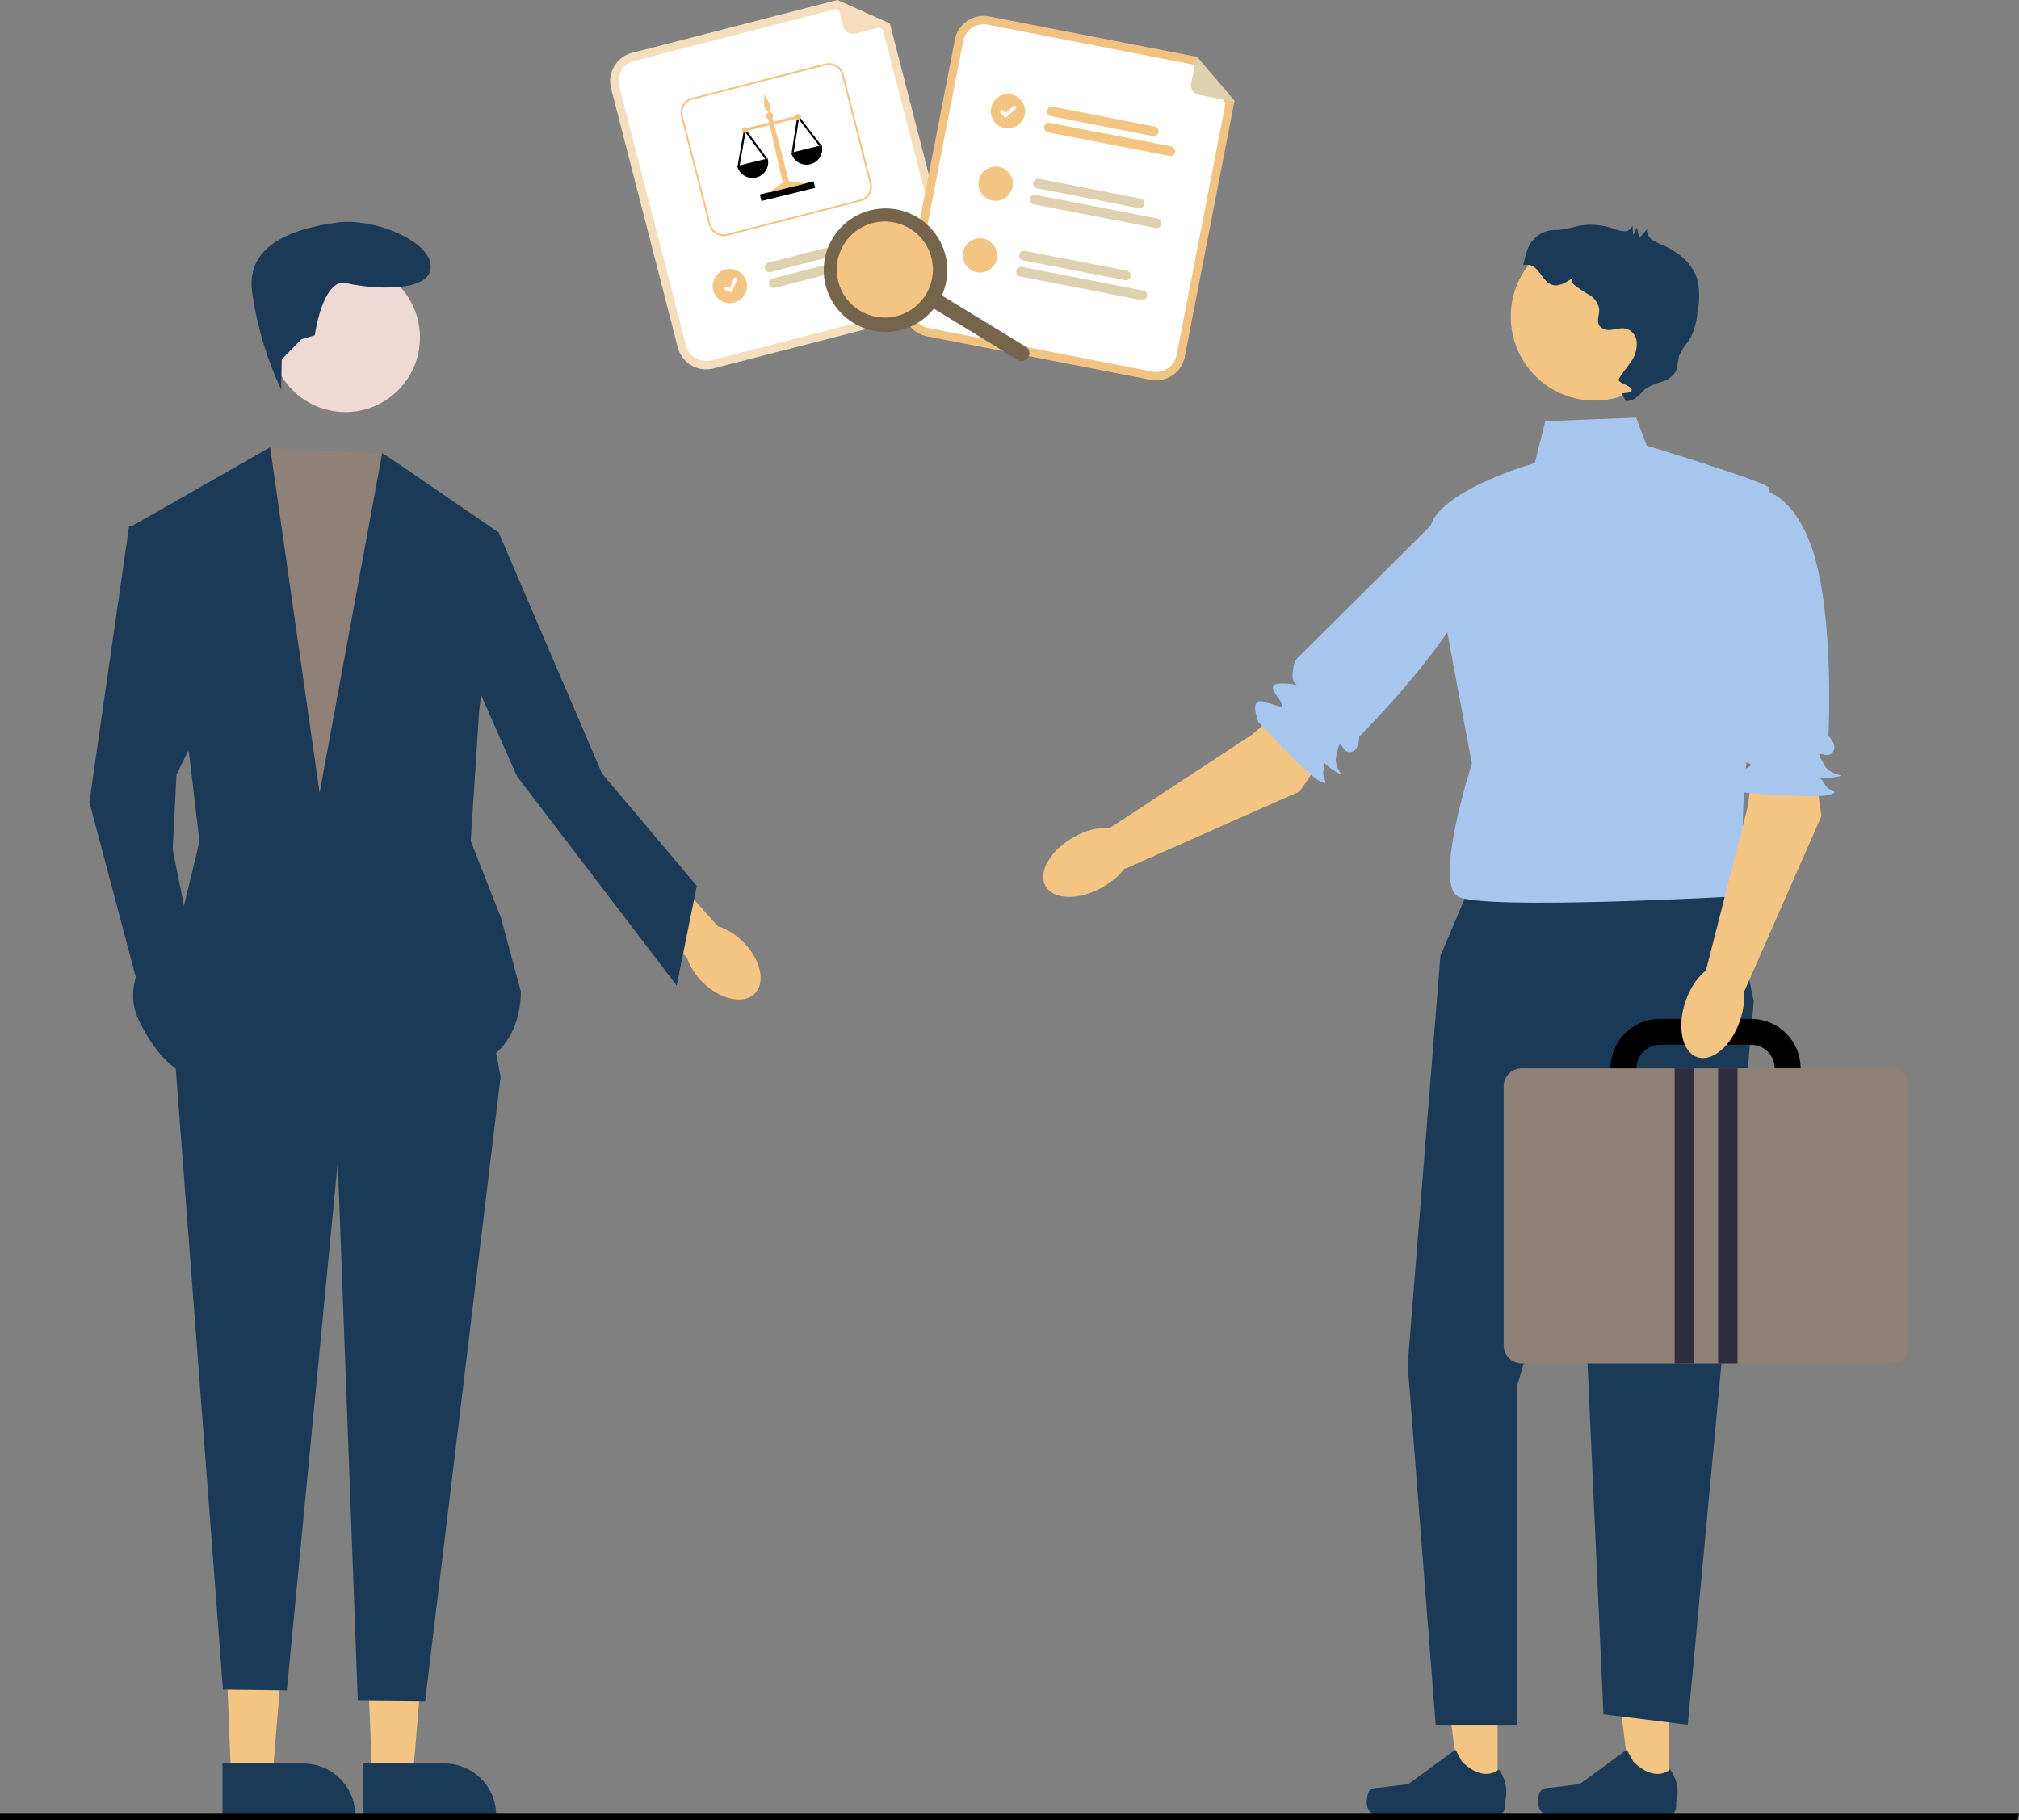 <?xml version="1.0" encoding="UTF-8"?>
<svg xmlns="http://www.w3.org/2000/svg" xmlns:xlink="http://www.w3.org/1999/xlink" id="Groupe_866" data-name="Groupe 866" width="352" height="317.375" viewBox="0 0 352 317.375">
  <rect x="0" y="0" width="352" height="317.375" fill="#808080" stroke="none"/>
  <defs>
    <clipPath id="clip-path">
      <rect id="Rectangle_725" data-name="Rectangle 725" width="352" height="317.375" fill="none"></rect>
    </clipPath>
  </defs>
  <path id="Tracé_3388" data-name="Tracé 3388" d="M245.248,265.969h-6.568l-3.124-25.334h9.693Z" transform="translate(45.709 46.694)" fill="#f4c582"></path>
  <g id="Groupe_867" data-name="Groupe 867">
    <g id="Groupe_866-2" data-name="Groupe 866" clip-path="url(#clip-path)">
      <path id="Tracé_3389" data-name="Tracé 3389" d="M224.877,262.931h0a5.644,5.644,0,0,0-.313,1.857,2.229,2.229,0,0,0,2.229,2.229h20.341a1.521,1.521,0,0,0,1.521-1.521v-.847a6.5,6.5,0,0,0-1.065-5.682s-2.576,2.456-6.423-1.391l-1.134-2.055-8.213,6.006-4.552.56c-1,.123-1.879-.019-2.392.844" transform="translate(43.576 49.583)" fill="#1b3a57"></path>
      <path id="Tracé_3390" data-name="Tracé 3390" d="M220.238,265.969H213.67l-3.124-25.334h9.693Z" transform="translate(40.856 46.694)" fill="#f4c582"></path>
      <path id="Tracé_3391" data-name="Tracé 3391" d="M199.868,262.931h0a5.644,5.644,0,0,0-.313,1.857,2.229,2.229,0,0,0,2.229,2.229h20.341a1.521,1.521,0,0,0,1.521-1.521v-.847a6.5,6.5,0,0,0-1.065-5.682s-2.576,2.456-6.423-1.391l-1.134-2.055-8.213,6.006-4.552.56c-1,.123-1.879-.019-2.392.844" transform="translate(38.723 49.583)" fill="#1b3a57"></path>
      <path id="Tracé_3392" data-name="Tracé 3392" d="M261.612,129.387,215.9,130.606l-4.659,10.97-5.7,71.3,4.875,62.772h14.233V216.408l10.755-36.438,4.266,93.854,14.693,1.828,6.028-64.6,5.485-61.554Z" transform="translate(39.885 25.107)" fill="#1b3a57"></path>
      <path id="Tracé_3393" data-name="Tracé 3393" d="M244.752,60.993l-15.845.609-1.829,7.314s-19.5,5.485-18.283,12.8,7.314,39.614,7.314,39.614-6.7,20.72-2.437,23.159,48.228,0,48.228,0,3.575-9.142,1.746-10.361,5.485-59.725,4.266-60.944-21.33-7.314-21.33-7.314Z" transform="translate(40.505 11.835)" fill="#a7c6ed"></path>
      <path id="Tracé_3394" data-name="Tracé 3394" d="M268,112.726l1.219,8.533-13.408,30.472-6.7-3.657,7.312-28.644,1.219-10.97Z" transform="translate(48.338 21.046)" fill="#f4c582"></path>
      <path id="Tracé_3395" data-name="Tracé 3395" d="M254.534,71.775s6.7-3.047,11.58,7.922,3.656,34.738,3.656,34.738,1.828,1.828.609,3.047-3.534-1.649-1.218,2.227c1.218,2.039,4.875,1.429,1.218,2.039s-2.375-1.094-1.218,1.219c.609,1.218,3.047,1.218.609,1.828s-14.7-.437-14.7-.437-4.189-2-1.752-3.22,3.657-1.458,2.438-1.947-4.266-.49-2.438-2.318,3.047-1.829,1.828-1.829-2.59-2.936-2.59-2.936Z" transform="translate(49.007 13.852)" fill="#a7c6ed"></path>
      <path id="Tracé_3396" data-name="Tracé 3396" d="M286.993,207.467h-64.3a3.14,3.14,0,0,1-3.14-3.14V159.156a3.14,3.14,0,0,1,3.14-3.14h64.3a3.14,3.14,0,0,1,3.14,3.14v45.171a3.14,3.14,0,0,1-3.14,3.14" transform="translate(42.603 30.274)" fill="#8f8177"></path>
      <rect id="Rectangle_722" data-name="Rectangle 722" width="3.378" height="51.451" transform="translate(291.967 186.29)" fill="#2f2e41"></rect>
      <rect id="Rectangle_723" data-name="Rectangle 723" width="3.378" height="51.451" transform="translate(299.547 186.29)" fill="#2f2e41"></rect>
      <path id="Tracé_3397" data-name="Tracé 3397" d="M268.294,157.416h-4.516a4.105,4.105,0,0,0-4.1-4.1H243.771a4.106,4.106,0,0,0-4.1,4.1h-4.516a8.628,8.628,0,0,1,8.617-8.617h15.906a8.627,8.627,0,0,1,8.616,8.617" transform="translate(45.631 28.874)"></path>
      <path id="Tracé_3398" data-name="Tracé 3398" d="M246.193,147.382c1.485-4.445,4.829-7.334,7.468-6.453s3.575,5.2,2.09,9.646-4.828,7.334-7.468,6.453-3.575-5.2-2.09-9.645" transform="translate(47.636 27.316)" fill="#f4c582"></path>
      <path id="Tracé_3399" data-name="Tracé 3399" d="M199.968,111.262l-4.848,7.126-30.439,13.483-2.491-7.219,24.7-16.238,8.293-7.285Z" transform="translate(31.472 19.624)" fill="#f4c582"></path>
      <path id="Tracé_3400" data-name="Tracé 3400" d="M218.863,72.6s7.007,2.265,3.218,13.656-20.7,28.133-20.7,28.133.119,2.583-1.6,2.663-1.5-3.6-2.4.824c-.473,2.328,2.639,4.342-.473,2.328s-1.019-2.408-1.723.079c-.37,1.311,1.43,2.954-.781,1.762s-10.571-10.231-10.571-10.231-1.747-4.3.875-3.558,3.685,1.385,3.114.2-2.823-3.236-.24-3.355,3.484.7,2.584-.118.064-3.916.064-3.916Z" transform="translate(35.56 14.088)" fill="#a7c6ed"></path>
      <path id="Tracé_3401" data-name="Tracé 3401" d="M157.675,122.506c4.092-2.284,8.509-2.166,9.865.264s-.862,6.251-4.954,8.535-8.509,2.166-9.865-.264.862-6.251,4.954-8.535" transform="translate(29.558 23.454)" fill="#f4c582"></path>
      <path id="Tracé_3402" data-name="Tracé 3402" d="M235.222,33.983a14.636,14.636,0,1,1-14.635,14.635,14.635,14.635,0,0,1,14.635-14.635" transform="translate(42.804 6.594)" fill="#f4c582"></path>
      <path id="Tracé_3403" data-name="Tracé 3403" d="M223.176,37.071a5.145,5.145,0,0,1,5.05-3.343c.1,0,.19,0,.284,0a21.071,21.071,0,0,0,3.316-.657,11.9,11.9,0,0,1,6.222.4,5.949,5.949,0,0,0,1.891.48,1.527,1.527,0,0,0,1.525-.992q.057.862.113,1.722.319-.7.639-1.393l.425,1.853,1.366-1.549a1.992,1.992,0,0,0,.814,1.807,7.491,7.491,0,0,0,1.841.949c2.753,1.174,5.339,3.251,6.131,6.136a13.93,13.93,0,0,1-.026,5.63,11.811,11.811,0,0,1-1.39,4.776,13.767,13.767,0,0,0-1.759,2.675c-.327.943-.2,2.024-.669,2.908a4.1,4.1,0,0,1-2.377,1.727,10.7,10.7,0,0,0-2.763,1.163c-.813.586-1.758,2.277-3.531,2.186l-.572-1.075c-.589-.48,1.589-.1,1.612-.859s-2.62-1.227-2.245-1.888c.574-1.013,1.352-1.894,2-2.861a5.254,5.254,0,0,0,1.091-3.835,2.781,2.781,0,0,0-.737-1.434c-1.1-1.126-2.334-.63-3.531-.47a2.2,2.2,0,0,1-2.238-.731c-.5-.835.057-1.9-.011-2.867a3.517,3.517,0,0,0-1.7-2.46,23.247,23.247,0,0,1-2.576-1.707c-.763-.694-.642-.334-.309-1.31-5.675,4.256-4.836-3.093-8.646-2.174A19.323,19.323,0,0,1,223.176,37.071Z" transform="translate(43.159 6.37)" fill="#1b3a57"></path>
      <path id="Tracé_3404" data-name="Tracé 3404" d="M33.938,264.5l7.17-.288,2.3-27.793-10.582.426Z" transform="translate(6.37 45.876)" fill="#f4c582"></path>
      <path id="Tracé_3405" data-name="Tracé 3405" d="M32.485,257.544H46.617a9,9,0,0,1,9.005,9v.293H32.485Z" transform="translate(6.304 49.975)" fill="#1b3a57"></path>
      <path id="Tracé_3406" data-name="Tracé 3406" d="M54.508,263.669l7.17-.288,2.3-27.793-10.582.426Z" transform="translate(10.361 45.715)" fill="#f4c582"></path>
      <path id="Tracé_3407" data-name="Tracé 3407" d="M53.072,257.544H67.2a9,9,0,0,1,9.006,9v.293H53.072Z" transform="translate(10.298 49.975)" fill="#1b3a57"></path>
      <path id="Tracé_3408" data-name="Tracé 3408" d="M77.734,157.295,64.569,266.18l-11.72-.115-3.7-99.345Z" transform="translate(9.537 30.522)" fill="#1b3a57"></path>
      <path id="Tracé_3409" data-name="Tracé 3409" d="M33.808,131.385l42.519-1.118,6.028,32.271L53.979,177.277l-8.885,92.186-11.136-.137L25.338,155.964Z" transform="translate(4.917 25.278)" fill="#1b3a57"></path>
      <path id="Tracé_3410" data-name="Tracé 3410" d="M52.018,38.412A13,13,0,1,1,39.556,51.919,13,13,0,0,1,52.018,38.412" transform="translate(7.674 7.452)" fill="#efd9d5"></path>
      <path id="Tracé_3411" data-name="Tracé 3411" d="M60.719,66.382,68.6,75.7l-.576,73.919-27.764.525L32.956,86l5.237-16.764,1.987-3.789Z" transform="translate(6.395 12.7)" fill="#8f8177"></path>
      <path id="Tracé_3412" data-name="Tracé 3412" d="M112.142,140.131c3.085,3.029,4.024,7.078,2.1,9.041s-5.993,1.1-9.08-1.933a10.834,10.834,0,0,1-2.757-4.3l-12.912-13L95.721,124l12.067,13.447a10.821,10.821,0,0,1,4.355,2.679" transform="translate(17.365 24.062)" fill="#f4c582"></path>
      <path id="Tracé_3413" data-name="Tracé 3413" d="M74.654,78.209l18,41.995,16.53,19.609-3.507,17.37L77.845,120.71S64.837,91.568,63.592,87.58s3.237-12,3.237-12Z" transform="translate(12.298 14.666)" fill="#1b3a57"></path>
      <path id="Tracé_3414" data-name="Tracé 3414" d="M32.055,112.393l-3.823,7.839-.659,13.033,2.954,14.659L22.81,161.832,13.053,124.98l6.93-48.164,3.542-.142Z" transform="translate(2.533 14.878)" fill="#1b3a57"></path>
      <path id="Tracé_3415" data-name="Tracé 3415" d="M41.991,56.375l-.1,5.261a59.481,59.481,0,0,1-5.1-17.289c-.946-8.829,9.016-11,14.895-11.831s16.079,2.9,16.269,7.623S57.475,44.107,53.3,43.094s-5.546,9.09-5.546,9.09l-2.338.685Z" transform="translate(7.127 6.287)" fill="#1b3a57"></path>
      <path id="Tracé_3416" data-name="Tracé 3416" d="M79.773,111.446l-1.459,22.523,5.267,13.385,3.473,12.866s.5,12.394-11.283,13.459-46.06,1.261-46.06,1.261-4.745-.4-9.256-9.678,7.527-18.63,7.527-18.63L31.025,134.1l-1.8-15.3L19.352,79,43.336,65.321l8.629,60.248L62.883,66.31l4.558,3.068L83.2,80.2Z" transform="translate(3.755 12.675)" fill="#1b3a57"></path>
      <path id="Tracé_3417" data-name="Tracé 3417" d="M351.776,266H0v-1.232H352Z" transform="translate(0 51.377)"></path>
      <path id="Tracé_3418" data-name="Tracé 3418" d="M145.549,54.339l-38.476,9.908a5.089,5.089,0,0,1-6.189-3.654L89.25,15.406A5.086,5.086,0,0,1,92.9,9.218L128.7,0l9.162,4.1L149.2,48.15a5.086,5.086,0,0,1-3.654,6.189" transform="translate(17.287)" fill="#f5ddbd"></path>
      <path id="Tracé_3419" data-name="Tracé 3419" d="M93.03,10.383a3.622,3.622,0,0,0-2.6,4.407l11.636,45.186a3.622,3.622,0,0,0,4.407,2.6l38.475-9.907a3.624,3.624,0,0,0,2.6-4.407L136.382,4.9l-8.051-3.6Z" transform="translate(17.525 0.251)" fill="#fff"></path>
      <path id="Tracé_3420" data-name="Tracé 3420" d="M131.339,4.315l-5.955,1.533a1.692,1.692,0,0,1-2.061-1.217l-1.133-4.4a.106.106,0,0,1,.146-.123l9.02,4a.106.106,0,0,1-.017.2Z" transform="translate(23.71 0.02)" fill="#f5ddbd"></path>
      <path id="Tracé_3421" data-name="Tracé 3421" d="M130.247,36.218l-17.518,4.511a.846.846,0,0,1-.421-1.639l17.518-4.511a.846.846,0,1,1,.431,1.637l-.01,0" transform="translate(21.67 6.704)" fill="#dfd0b0"></path>
      <path id="Tracé_3422" data-name="Tracé 3422" d="M134.225,37.8l-20.9,5.382a.846.846,0,0,1-.431-1.637l.01,0,20.9-5.382a.846.846,0,0,1,.422,1.639" transform="translate(21.784 7.013)" fill="#dfd0b0"></path>
      <path id="Tracé_3423" data-name="Tracé 3423" d="M107.056,39.265a2.991,2.991,0,1,1-2.991,2.991,2.992,2.992,0,0,1,2.991-2.991" transform="translate(20.193 7.619)" fill="#f4c582"></path>
      <path id="Tracé_3424" data-name="Tracé 3424" d="M130.774,33.306l-23.265,5.988a2.619,2.619,0,0,1-3.188-1.882l-4.875-18.94a2.621,2.621,0,0,1,1.883-3.188L124.593,9.3a2.621,2.621,0,0,1,3.188,1.883l4.875,18.94a2.62,2.62,0,0,1-1.883,3.187" transform="translate(19.281 1.788)" fill="#fff"></path>
      <path id="Tracé_3425" data-name="Tracé 3425" d="M130.774,33.306,107.509,39.3a2.621,2.621,0,0,1-3.188-1.883l-4.875-18.94a2.62,2.62,0,0,1,1.883-3.187L124.593,9.3a2.622,2.622,0,0,1,3.188,1.883l4.875,18.94a2.62,2.62,0,0,1-1.883,3.187M101.4,15.583A2.313,2.313,0,0,0,99.744,18.4l4.875,18.94A2.313,2.313,0,0,0,107.432,39L130.7,33.008a2.312,2.312,0,0,0,1.661-2.812l-4.875-18.94a2.313,2.313,0,0,0-2.813-1.661Z" transform="translate(19.281 1.788)" fill="#f0c382"></path>
      <path id="Tracé_3426" data-name="Tracé 3426" d="M106.951,43.059a.314.314,0,0,1-.2-.013l0,0-.816-.345a.313.313,0,0,1,.245-.576l.528.224.691-1.627a.313.313,0,0,1,.41-.165l0,.011,0-.011a.314.314,0,0,1,.165.41l-.814,1.914a.31.31,0,0,1-.21.179Z" transform="translate(20.52 7.865)" fill="#fff"></path>
      <rect id="Rectangle_724" data-name="Rectangle 724" width="9.644" height="1.168" transform="translate(132.472 33.919) rotate(-13.795)"></rect>
      <path id="Tracé_3427" data-name="Tracé 3427" d="M110.954,26.463a2.745,2.745,0,0,0,2.011-3.321l-5.331,1.31a2.745,2.745,0,0,0,3.321,2.011" transform="translate(20.886 4.491)"></path>
      <path id="Tracé_3428" data-name="Tracé 3428" d="M108.051,25.294l-.337-.059,1.158-6.616,3.95,5.365-.275.2-3.477-4.722Z" transform="translate(20.902 3.613)"></path>
      <path id="Tracé_3429" data-name="Tracé 3429" d="M118.844,24.526a2.743,2.743,0,0,1-3.319-2.011l5.33-1.31a2.745,2.745,0,0,1-2.011,3.321" transform="translate(22.417 4.115)"></path>
      <path id="Tracé_3430" data-name="Tracé 3430" d="M120.44,22.247l-3.6-4.694-.894,5.795L115.6,23.3l1.016-6.585,4.091,5.328Z" transform="translate(22.433 3.243)"></path>
      <path id="Tracé_3431" data-name="Tracé 3431" d="M118.016,17.219a.5.5,0,0,0-.364.361l-3.838.942-.16-.609a.612.612,0,0,0-.584-.984l.1-.561.125-.673-.53-.973-.529-.973-.019,1.108-.018,1.107.423.54.352.449a.613.613,0,0,0-.063,1.143l.141.614-3.838.942a.5.5,0,1,0,.115.466l3.83-.941,2.291,9.98-2.387,1.73,3.188-.783,3.187-.782-2.916-.427-2.592-9.907,3.832-.94a.5.5,0,1,0,.25-.826" transform="translate(21.024 2.668)" fill="#f4c582"></path>
      <path id="Tracé_3432" data-name="Tracé 3432" d="M175.01,65.776l-39-7.581a5.088,5.088,0,0,1-4.018-5.959l8.9-45.8a5.088,5.088,0,0,1,5.958-4.019l36.283,7.054,6.512,7.64-8.68,44.65a5.087,5.087,0,0,1-5.958,4.019" transform="translate(25.594 0.45)" fill="#f0c382"></path>
      <path id="Tracé_3433" data-name="Tracé 3433" d="M146.336,3.612a3.623,3.623,0,0,0-4.242,2.862l-8.9,45.8a3.623,3.623,0,0,0,2.862,4.242l39,7.581a3.623,3.623,0,0,0,4.242-2.862l8.545-43.958-5.722-6.714Z" transform="translate(25.832 0.688)" fill="#fff"></path>
      <path id="Tracé_3434" data-name="Tracé 3434" d="M171.327,20.7,153.57,17.25a.846.846,0,0,1,.324-1.661l17.757,3.452a.846.846,0,0,1-.324,1.661Z" transform="translate(29.667 3.022)" fill="#f4c582"></path>
      <path id="Tracé_3435" data-name="Tracé 3435" d="M174.3,23.717,153.114,19.6a.847.847,0,0,1,.324-1.662l21.182,4.118a.846.846,0,1,1-.322,1.661" transform="translate(29.578 3.478)" fill="#f4c582"></path>
      <path id="Tracé_3436" data-name="Tracé 3436" d="M169.6,29.563l-17.757-3.452a.847.847,0,0,0-.322,1.662l17.757,3.451a.846.846,0,0,0,.322-1.661" transform="translate(29.27 5.064)" fill="#dfd0b0"></path>
      <path id="Tracé_3437" data-name="Tracé 3437" d="M172.577,32.579l-21.184-4.117a.846.846,0,1,0-.344,1.656l.021,0,21.182,4.117a.846.846,0,1,0,.345-1.656Z" transform="translate(29.18 5.519)" fill="#dfd0b0"></path>
      <path id="Tracé_3438" data-name="Tracé 3438" d="M167.236,41.748,149.479,38.3a.846.846,0,0,1,.324-1.661l17.757,3.452a.846.846,0,1,1-.324,1.661Z" transform="translate(28.873 7.106)" fill="#dfd0b0"></path>
      <path id="Tracé_3439" data-name="Tracé 3439" d="M170.207,44.763l-21.184-4.117a.847.847,0,0,1,.324-1.662L170.529,43.1a.846.846,0,1,1-.322,1.661" transform="translate(28.785 7.562)" fill="#dfd0b0"></path>
      <path id="Tracé_3440" data-name="Tracé 3440" d="M148.231,13.8a2.991,2.991,0,1,1-3.507,2.365,2.991,2.991,0,0,1,3.507-2.365" transform="translate(28.072 2.668)" fill="#f4c582"></path>
      <path id="Tracé_3441" data-name="Tracé 3441" d="M146.884,17.469a.315.315,0,0,1-.172-.1l0,0-.587-.663a.313.313,0,0,1,.468-.414l.381.43,1.323-1.173a.312.312,0,0,1,.441.026h0l-.007.007.008-.008a.314.314,0,0,1-.027.442L147.152,17.4A.316.316,0,0,1,146.884,17.469Z" transform="translate(28.34 3.002)" fill="#fff"></path>
      <path id="Tracé_3442" data-name="Tracé 3442" d="M148.8,27.882a2.99,2.99,0,0,1-3.506,2.367h0a.743.743,0,0,1-.074-.018,2.991,2.991,0,1,1,3.581-2.349" transform="translate(27.725 4.719)" fill="#f4c582"></path>
      <path id="Tracé_3443" data-name="Tracé 3443" d="M144.14,34.849a2.991,2.991,0,1,1-3.507,2.365,2.991,2.991,0,0,1,3.507-2.365" transform="translate(27.278 6.752)" fill="#f4c582"></path>
      <path id="Tracé_3444" data-name="Tracé 3444" d="M181.309,16.1l-6.036-1.174a1.692,1.692,0,0,1-1.339-1.985L174.8,8.48a.107.107,0,0,1,.124-.084.111.111,0,0,1,.06.036l6.424,7.49a.106.106,0,0,1-.011.149A.1.1,0,0,1,181.309,16.1Z" transform="translate(33.745 1.629)" fill="#dfd0b0"></path>
      <path id="Tracé_3445" data-name="Tracé 3445" d="M153.1,54.063a1.346,1.346,0,0,1-1.85.448l-15.7-9.577a1.346,1.346,0,1,1,1.4-2.3l15.7,9.577A1.346,1.346,0,0,1,153.1,54.063Z" transform="translate(26.177 8.235)" fill="#76654d"></path>
      <path id="Tracé_3446" data-name="Tracé 3446" d="M140.236,46.815a10.766,10.766,0,1,1-3.586-14.8,10.766,10.766,0,0,1,3.586,14.8M124.151,37a8.075,8.075,0,1,0,11.1-2.689A8.075,8.075,0,0,0,124.151,37" transform="translate(23.339 5.907)" fill="#76654d"></path>
      <path id="Tracé_3447" data-name="Tracé 3447" d="M133.283,32.806A8.377,8.377,0,1,1,122.635,38a8.376,8.376,0,0,1,10.649-5.193" transform="translate(23.708 6.277)" fill="#f4c582"></path>
    </g>
  </g>
</svg>
